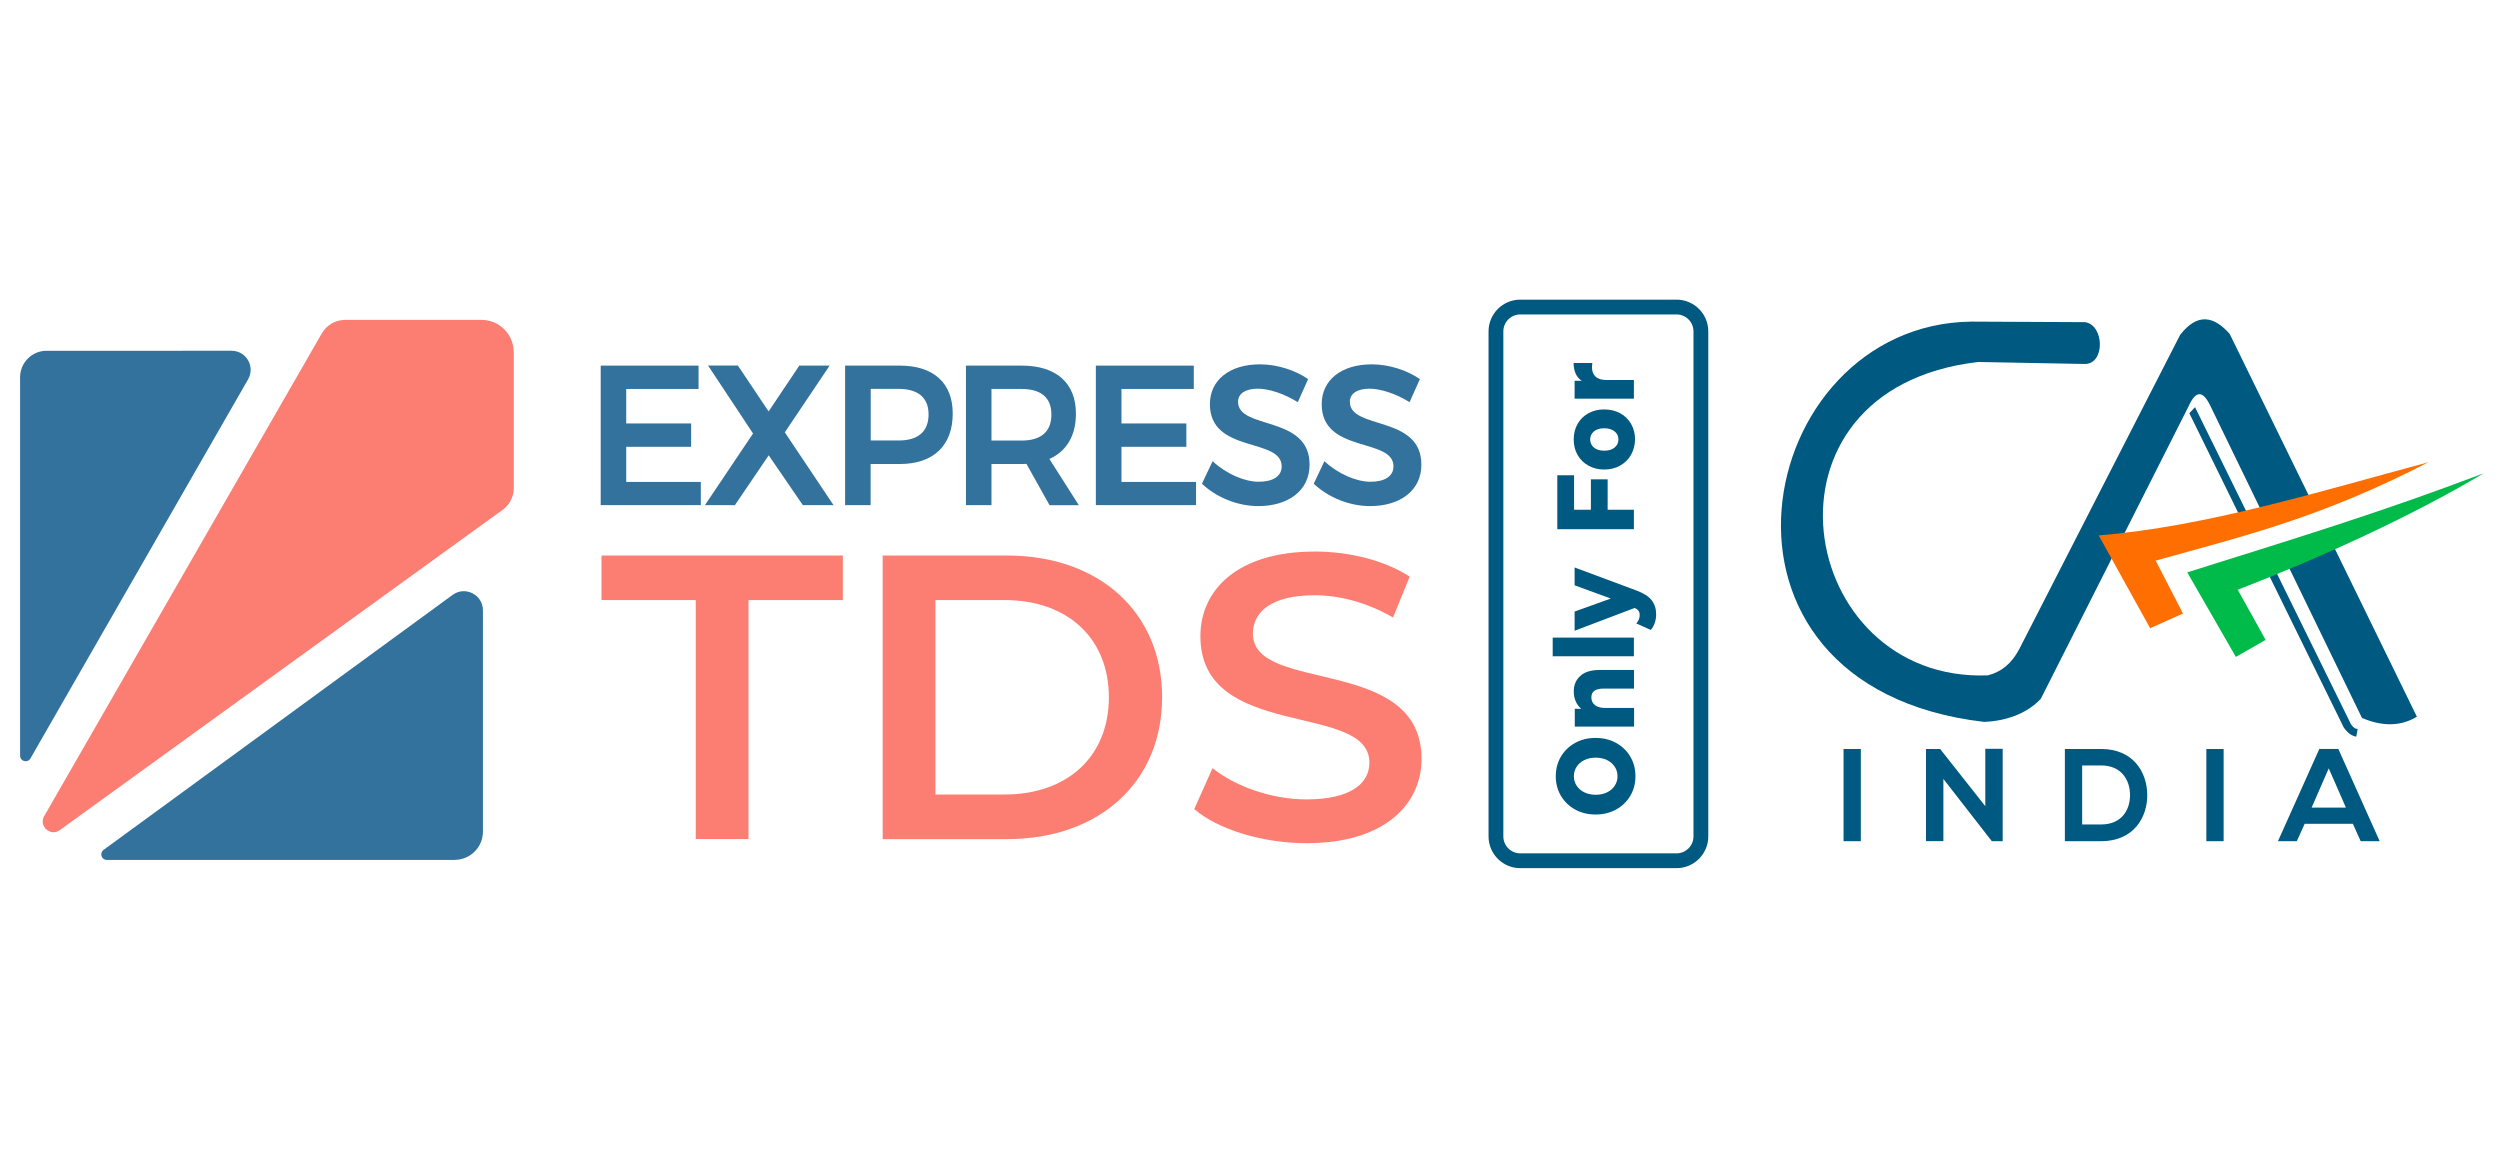 <?xml version="1.0" encoding="utf-8"?>
<!-- Generator: Adobe Illustrator 25.2.0, SVG Export Plug-In . SVG Version: 6.00 Build 0)  -->
<svg version="1.1" xmlns="http://www.w3.org/2000/svg" xmlns:xlink="http://www.w3.org/1999/xlink" x="0px" y="0px"
	 viewBox="0 0 2761.8 1298.1" style="enable-background:new 0 0 2761.8 1298.1;" xml:space="preserve">
<style type="text/css">
	.st0{fill:#4D4D4E;}
	.st1{fill-rule:evenodd;clip-rule:evenodd;fill:#005980;}
	.st2{fill:#005980;}
	.st3{fill-rule:evenodd;clip-rule:evenodd;fill:#FF6E00;}
	.st4{fill-rule:evenodd;clip-rule:evenodd;fill:#00BB4A;}
	.st5{fill:none;stroke:#005980;stroke-width:16.359;stroke-miterlimit:10;}
	.st6{fill:#33729C;}
	.st7{fill:#FC7D72;}
	.st8{fill:none;stroke:#005980;stroke-width:16.381;stroke-miterlimit:10;}
</style>
<g id="Layer_1">
</g>
<g id="Isolation_Mode">
	<g>
		<g>
			<g>
				<g>
					<polygon class="st1" points="2488.8,579.7 2424.9,449.8 2418.6,456.5 2480.7,583 					"/>
					<path class="st1" d="M2597.1,800l-88.5-180.1l-8.2,3l88.7,180.6c3.9,5.8,8.5,9.4,13.9,10.3l1.6-8.6
						C2601.8,805.4,2599.4,803.4,2597.1,800z"/>
				</g>
				<path class="st2" d="M2036.6,929.3V827.4h19.1v101.9H2036.6z"/>
				<path class="st2" d="M2193.2,827.2h19.2v102.1h-11.9v0.1l-53.6-68.9v68.7h-19.2V827.4h15.6l49.9,63.2V827.2z"/>
				<path class="st2" d="M2372.1,877.5c0.4,25.8-15.3,51.8-51,51.8c-12.5,0-27.5,0-40,0V827.4c12.5,0,27.5,0,40,0
					C2356.1,827.4,2371.7,852.3,2372.1,877.5z M2300.2,910.8h21c23.2,0,32.3-16.9,31.9-33.5c-0.4-15.9-9.8-31.7-31.9-31.7h-21V910.8
					z"/>
				<path class="st2" d="M2437.4,929.3V827.4h19.1v101.9H2437.4z"/>
				<path class="st2" d="M2599.3,910.1H2546l-8.7,19.2h-20.8l45.7-101.9h21l45.7,101.9h-21L2599.3,910.1z M2572.6,848.8l-18.9,43.4
					h37.9L2572.6,848.8z"/>
				<g>
					<path class="st1" d="M2531.9,562.5l24.9-2.3l-93.6-191.3c-17.5-19.8-35.6-23.6-54.8,1.1l-177.7,347.1
						c-8.5,16.2-20.3,25.5-34.8,29c-211.9,8.1-267.9-316.6-10.5-346.2l118.1,2.2c22.2-0.4,21.2-42.9,0-46.2l-125.9-0.6
						c-241.8,3.1-321.5,402.8,14.2,442.2c24.6-1,47.4-9.2,62.7-25.5l163.8-324.2c7.3-15.8,14.9-16.9,23.1-0.3l61.5,126.7
						L2531.9,562.5z"/>
					<path class="st1" d="M2574.2,595.7l-51.5,19l86.6,178.4c21.9,9.4,42.2,9.7,60.7-1.3L2574.2,595.7z"/>
				</g>
				<path class="st3" d="M2318.5,591.5c119.2-9.9,242.5-48.2,364.3-80.9c-117,60.4-199.6,80.5-301.4,108.7l30.2,58.5l-36.3,16.2
					L2318.5,591.5z"/>
				<path class="st4" d="M2416.3,632.3c134.7-42.3,215.3-67,327.6-109.5c-79.9,47.5-178.1,92.4-271.8,128.7l30.8,55.4l-32.9,18.8
					L2416.3,632.3z"/>
			</g>
		</g>
		<g>
			<path class="st5" d="M1852.1,950.9h-172.6c-14.8,0-26.9-12-26.9-26.9V366.1c0-14.8,12-26.9,26.9-26.9h172.6
				c14.8,0,26.9,12,26.9,26.9V924C1879,938.8,1866.9,950.9,1852.1,950.9z"/>
			<g>
				<path class="st2" d="M1801,879.2c-3.8,6.4-9,11.4-15.7,15.1c-6.7,3.7-14.2,5.5-22.6,5.5c-8.4,0-15.9-1.8-22.6-5.5
					c-6.7-3.7-11.9-8.7-15.7-15.1c-3.8-6.4-5.7-13.6-5.7-21.7c0-8,1.9-15.3,5.7-21.7c3.8-6.4,9-11.4,15.7-15.1
					c6.7-3.7,14.2-5.5,22.6-5.5c8.4,0,15.9,1.8,22.6,5.5c6.7,3.7,11.9,8.7,15.7,15.1c3.8,6.4,5.7,13.6,5.7,21.7
					C1806.7,865.6,1804.8,872.8,1801,879.2z M1783.9,847.1c-2-3.1-4.9-5.6-8.5-7.4c-3.7-1.8-7.9-2.7-12.6-2.7c-4.8,0-9,0.9-12.6,2.7
					c-3.7,1.8-6.5,4.3-8.5,7.4c-2,3.1-3,6.6-3,10.4c0,3.8,1,7.3,3,10.4c2,3.1,4.9,5.6,8.5,7.4c3.7,1.8,7.9,2.7,12.6,2.7
					c4.8,0,9-0.9,12.6-2.7c3.7-1.8,6.5-4.3,8.5-7.4c2-3.1,3-6.6,3-10.4C1786.9,853.7,1785.9,850.2,1783.9,847.1z"/>
				<path class="st2" d="M1745.7,746.8c4.8-4.5,12.1-6.7,21.9-6.7h37.5v20.6h-33.7c-8.9,0-13.4,3.2-13.4,9.7c0,3.5,1.3,6.4,3.9,8.5
					c2.6,2.1,6.4,3.2,11.6,3.2h31.7v20.6h-65.5v-19.7h7.1c-2.7-2.3-4.7-5.1-6.1-8.3c-1.4-3.2-2.1-6.7-2.1-10.4
					C1738.4,757.1,1740.8,751.3,1745.7,746.8z"/>
				<path class="st2" d="M1715.3,725v-20.6h89.7V725H1715.3z"/>
				<path class="st2" d="M1739.5,626.9l68.2,25.4c8.1,3,13.7,6.6,17,10.9c3.3,4.3,4.9,9.5,4.9,15.6c0,3.1-0.5,6.2-1.6,9.4
					c-1.1,3.1-2.5,5.7-4.3,7.7l-16.1-7.2c1.2-1.2,2.2-2.6,2.8-4.2c0.7-1.6,1-3.3,1-4.9c0-2-0.4-3.6-1.3-4.8
					c-0.9-1.3-2.3-2.3-4.2-3.2l-66.4,25.2v-21.2l40-14.4l-40-14.6V626.9z"/>
				<path class="st2" d="M1738.9,563.1h18.6v-33.6h18.5v33.6h29v21.5h-84.6V525h18.5V563.1z"/>
				<path class="st2" d="M1801.8,502.5c-2.9,5.1-6.9,9-12.1,11.9c-5.2,2.9-11,4.3-17.5,4.3c-6.4,0-12.3-1.4-17.4-4.3
					c-5.2-2.9-9.2-6.8-12-11.8c-2.9-5-4.3-10.7-4.3-17.1c0-6.4,1.4-12.1,4.3-17.2c2.9-5.1,6.9-9,12-11.8c5.1-2.8,10.9-4.2,17.5-4.2
					c6.5,0,12.4,1.4,17.5,4.2c5.2,2.8,9.2,6.8,12.1,11.8c2.9,5.1,4.4,10.8,4.4,17.2C1806.1,491.8,1804.7,497.4,1801.8,502.5z
					 M1783.7,476.6c-2.8-2.3-6.6-3.5-11.5-3.5c-4.8,0-8.6,1.2-11.4,3.5c-2.7,2.3-4.1,5.3-4.1,8.9c0,3.6,1.4,6.6,4.1,8.9
					c2.7,2.3,6.5,3.5,11.4,3.5c4.9,0,8.8-1.2,11.5-3.5c2.8-2.3,4.2-5.3,4.2-8.9C1787.9,481.8,1786.5,478.9,1783.7,476.6z"/>
				<path class="st2" d="M1740.6,412.6c-1.5-3.4-2.2-7.2-2.2-11.6h20.7c-0.2,1.9-0.4,3.4-0.4,4.7c0,4.4,1.3,7.9,4,10.4
					c2.7,2.5,6.7,3.7,12.2,3.7h30.1v20.6h-65.5v-19.7h7.9C1744.4,418.7,1742.1,416,1740.6,412.6z"/>
			</g>
		</g>
		<g>
			<g>
				<path class="st6" d="M51.4,387.5c-16.1,0-29.2,13.2-29.2,29.2v418.1c0,6.3,8.3,8.5,11.4,3.1L274.1,419
					c8.1-14-2.1-31.5-18.3-31.5H51.4z"/>
				<path class="st6" d="M502.4,949.9c17.1,0,31.1-14,31.1-31.1V674.2c0-17.2-19.6-27.2-33.5-17L114.4,938.9
					c-4.8,3.5-2.3,11.1,3.6,11.1H502.4z"/>
				<path class="st7" d="M567.5,388.9c0-19.6-15.9-35.5-35.5-35.5H381.2c-10.6,0-20.4,5.7-25.7,14.9L48.8,901.6
					c-6.3,11,6.9,22.9,17.2,15.5l489.3-353.9c7.7-5.6,12.3-14.5,12.3-24V388.9z"/>
			</g>
			<g>
				<g>
					<g>
						<g>
							<path class="st6" d="M771.7,403.9v25.8h-79.9v38.1h71.7v25.8h-71.7v38.8h82.4V558H663.6V403.9H771.7z"/>
							<path class="st6" d="M815.2,403.9l33.9,50.6l33.9-50.6h33.5L867,477.6l53.8,80.4h-33.9l-37.7-55l-37.3,55h-33.1l53.1-79.1
								l-49.7-75.1H815.2z"/>
							<path class="st6" d="M1052.5,456.9c0,35.2-21.3,55.7-58.4,55.7h-32.3V558h-28.2V403.9h60.5
								C1031.2,403.9,1052.5,423,1052.5,456.9z M1025.8,457.8c0-18.9-12-28.2-33.1-28.2h-30.8v57h30.8
								C1013.7,486.7,1025.8,477.2,1025.8,457.8z"/>
							<path class="st6" d="M1159.4,558l-25.5-45.6c-1.7,0.2-3.4,0.2-5.3,0.2h-33.3V558h-28.2V403.9h61.6
								c38.2,0,59.9,19.2,59.9,53.1c0,24.2-10.3,41.6-29.3,50l32.5,51.1H1159.4z M1095.3,486.7h33.3c21.1,0,32.9-9.5,32.9-28.8
								c0-18.9-11.8-28.2-32.9-28.2h-33.3V486.7z"/>
							<path class="st6" d="M1318.8,403.9v25.8h-79.9v38.1h71.7v25.8h-71.7v38.8h82.4V558h-110.7V403.9H1318.8z"/>
							<path class="st6" d="M1389.6,429.4c-13.3,0-21.9,5.1-21.9,14.5c0,31.3,79.3,14.3,79,69.6c0,28.8-24,45.6-56.5,45.6
								c-23.6,0-46.6-9.9-62.4-24.7l11.8-24.9c15.2,14.1,35.2,22.7,51,22.7c15.8,0,25.3-6.2,25.3-17c0-32.1-79.3-13.9-79.3-68.7
								c0-26.9,22.1-44,55.2-44c19.6,0,39.2,6.6,53.3,16.3l-11.4,25.5C1418.1,434.5,1401,429.4,1389.6,429.4z"/>
							<path class="st6" d="M1513.1,429.4c-13.3,0-21.9,5.1-21.9,14.5c0,31.3,79.3,14.3,79,69.6c0,28.8-24,45.6-56.5,45.6
								c-23.6,0-46.6-9.9-62.4-24.7l11.8-24.9c15.2,14.1,35.2,22.7,51,22.7c15.8,0,25.3-6.2,25.3-17c0-32.1-79.3-13.9-79.3-68.7
								c0-26.9,22.1-44,55.2-44c19.6,0,39.2,6.6,53.3,16.3l-11.4,25.5C1541.6,434.5,1524.5,429.4,1513.1,429.4z"/>
						</g>
					</g>
				</g>
			</g>
			<g>
				<path class="st7" d="M768.6,662.9H664.5v-49.2h266.6v49.2H826.9v264h-58.3V662.9z"/>
				<path class="st7" d="M975.1,613.7h137.3c101.9,0,171.4,62.7,171.4,156.6S1214.3,927,1112.4,927H975.1V613.7z M1109.7,877.7
					c70,0,115.3-42.5,115.3-107.4c0-64.9-45.3-107.4-115.3-107.4h-76.3v214.8H1109.7z"/>
				<path class="st7" d="M1319.3,893.8l20.2-45.2c25.1,20.1,65.1,34.5,103.7,34.5c48.9,0,69.6-17.5,69.6-40.7
					c0-67.6-186.7-23.3-186.7-139.6c0-50.6,40.4-93.5,126.6-93.5c37.7,0,77.2,9.8,104.6,27.7l-18.4,45.2
					c-28.3-16.6-59.2-24.6-86.6-24.6c-48.5,0-68.2,18.8-68.2,42.5c0,66.7,186.3,23.3,186.3,138.3c0,50.1-40.8,93.1-127,93.1
					C1394.2,931.4,1345.3,916.2,1319.3,893.8z"/>
			</g>
		</g>
	</g>
</g>
</svg>

